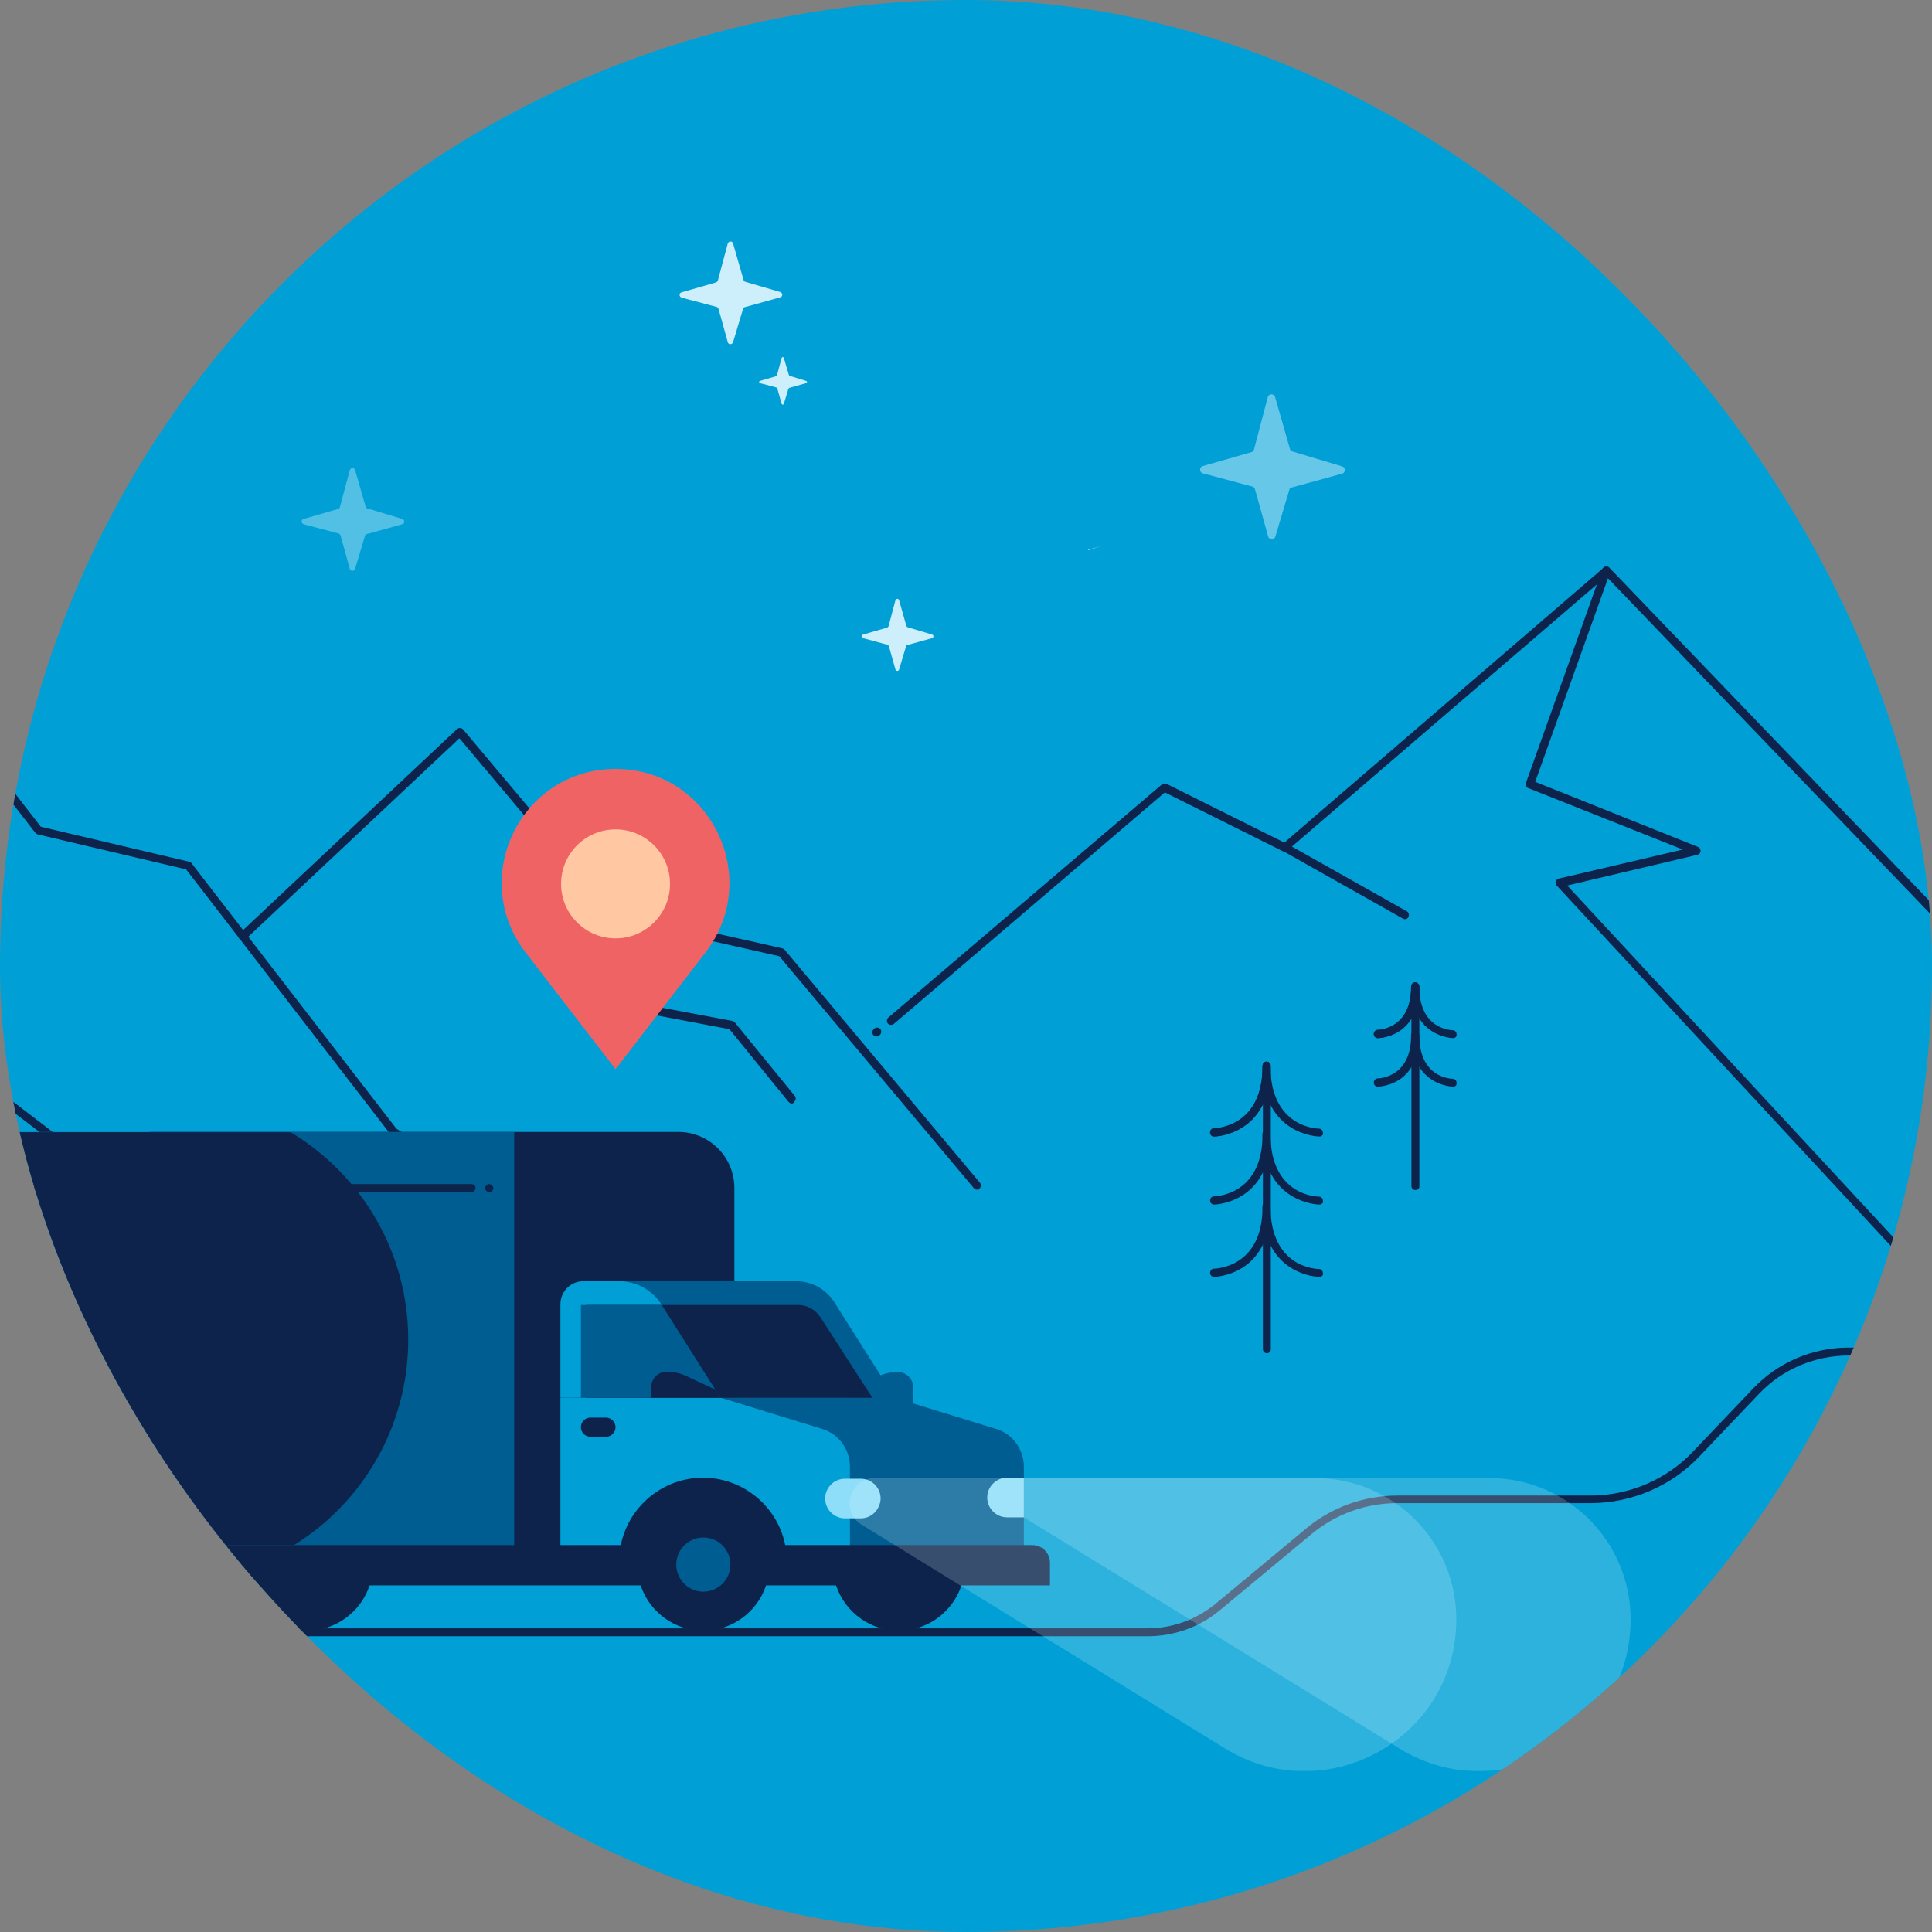 <svg width="120" height="120" viewBox="0 0 120 120" fill="none" xmlns="http://www.w3.org/2000/svg">
<rect x="0" y="0" width="120" height="120" fill="#808080" stroke="none"/>
<g clip-path="url(#clip0)">
<rect width="120" height="120" rx="60" fill="#00A0D6"/>
<g clip-path="url(#clip1)">
<g opacity="0.5">
<path d="M80.223 30.282L83.36 29.421C83.586 29.359 83.586 29.031 83.36 28.969L80.285 28.046C80.203 28.026 80.141 27.964 80.121 27.882L79.198 24.661C79.137 24.436 78.809 24.436 78.747 24.661L77.886 27.923C77.865 28.005 77.804 28.067 77.722 28.087L74.708 28.949C74.482 29.01 74.482 29.339 74.708 29.4L77.784 30.221C77.865 30.241 77.927 30.303 77.948 30.385L78.768 33.318C78.829 33.544 79.157 33.544 79.219 33.318L80.08 30.426C80.08 30.364 80.141 30.303 80.223 30.282Z" fill="#CDEEFB"/>
</g>
<path d="M46.249 19.082L48.464 18.467C48.628 18.426 48.628 18.2 48.464 18.139L46.29 17.503C46.229 17.482 46.188 17.441 46.188 17.4L45.532 15.123C45.491 14.959 45.265 14.959 45.204 15.123L44.589 17.421C44.568 17.482 44.527 17.523 44.466 17.544L42.333 18.159C42.169 18.2 42.169 18.426 42.333 18.487L44.507 19.062C44.568 19.082 44.609 19.123 44.63 19.185L45.204 21.257C45.245 21.421 45.47 21.421 45.532 21.257L46.147 19.205C46.147 19.144 46.188 19.103 46.249 19.082Z" fill="#CDEEFB"/>
<g opacity="0.4">
<path d="M22.773 33.176L24.987 32.561C25.151 32.52 25.151 32.294 24.987 32.232L22.814 31.576C22.753 31.555 22.712 31.514 22.712 31.473L22.055 29.196C22.014 29.032 21.789 29.032 21.727 29.196L21.112 31.494C21.092 31.555 21.051 31.596 20.989 31.617L18.857 32.232C18.693 32.273 18.693 32.499 18.857 32.561L21.03 33.135C21.092 33.156 21.133 33.197 21.153 33.258L21.727 35.33C21.768 35.494 21.994 35.494 22.055 35.33L22.671 33.279C22.671 33.238 22.712 33.197 22.773 33.176Z" fill="#CDEEFB"/>
</g>
<path d="M49.038 24.087L50.063 23.8C50.145 23.78 50.145 23.677 50.063 23.657L49.058 23.349C49.038 23.349 49.017 23.328 48.997 23.287L48.689 22.241C48.669 22.159 48.566 22.159 48.546 22.241L48.259 23.308C48.259 23.328 48.238 23.349 48.197 23.369L47.213 23.657C47.131 23.677 47.131 23.78 47.213 23.8L48.218 24.067C48.238 24.067 48.259 24.087 48.279 24.128L48.546 25.072C48.566 25.154 48.669 25.154 48.689 25.072L48.976 24.128C48.997 24.128 49.017 24.108 49.038 24.087Z" fill="#CDEEFB"/>
<path d="M56.337 40.068L57.895 39.637C57.998 39.596 58.018 39.453 57.895 39.412L56.378 38.96C56.337 38.94 56.316 38.919 56.296 38.878L55.845 37.278C55.804 37.155 55.66 37.176 55.619 37.278L55.189 38.899C55.168 38.94 55.148 38.96 55.107 38.981L53.61 39.412C53.487 39.453 53.507 39.596 53.61 39.637L55.127 40.047C55.168 40.068 55.189 40.089 55.209 40.13L55.619 41.586C55.66 41.689 55.804 41.709 55.845 41.586L56.275 40.15C56.275 40.109 56.296 40.068 56.337 40.068Z" fill="#CDEEFB"/>
<path d="M67.573 34.181C67.573 34.16 67.594 34.14 67.614 34.14L68.414 33.914" fill="#CDEEFB"/>
<path d="M37.679 79.086C37.638 79.086 37.576 79.066 37.535 79.045L24.311 70.511C24.29 70.491 24.27 70.47 24.249 70.45L11.558 53.998L2.331 51.823C2.27 51.803 2.229 51.782 2.188 51.721L-7.039 39.822L-46.569 75.66C-46.672 75.763 -46.836 75.742 -46.938 75.64C-47.041 75.537 -47.02 75.373 -46.918 75.27L-7.162 39.269C-7.1 39.227 -7.039 39.207 -6.977 39.207C-6.916 39.207 -6.834 39.248 -6.793 39.31L2.536 51.351L11.763 53.526C11.824 53.546 11.865 53.567 11.906 53.628L24.618 70.101L37.802 78.614C37.925 78.696 37.946 78.84 37.884 78.963C37.843 79.045 37.761 79.086 37.679 79.086Z" fill="#0D234B"/>
<path d="M60.704 73.896C60.622 73.896 60.561 73.855 60.499 73.814L48.402 59.393L38.028 57.054C37.966 57.034 37.925 57.013 37.884 56.972L28.534 45.854L15.248 58.347C15.146 58.449 14.982 58.429 14.879 58.326C14.777 58.224 14.797 58.059 14.9 57.957L28.391 45.279C28.452 45.238 28.514 45.218 28.575 45.218C28.637 45.218 28.719 45.259 28.76 45.3L38.212 56.562L48.587 58.901C48.648 58.921 48.689 58.942 48.73 58.983L60.868 73.465C60.95 73.568 60.95 73.732 60.827 73.835C60.827 73.876 60.766 73.896 60.704 73.896Z" fill="#0D234B"/>
<path d="M130.211 67.393C130.149 67.393 130.067 67.373 130.026 67.311L99.763 35.801L79.957 52.828C79.875 52.89 79.772 52.91 79.67 52.869L72.35 49.218L55.517 63.598C55.414 63.68 55.25 63.68 55.148 63.577C55.066 63.475 55.066 63.311 55.168 63.208L72.166 48.725C72.248 48.664 72.35 48.643 72.453 48.684L79.772 52.336L99.62 35.248C99.722 35.166 99.886 35.166 99.968 35.268L130.395 66.942C130.498 67.044 130.498 67.208 130.395 67.311C130.354 67.352 130.272 67.393 130.211 67.393Z" fill="#0D234B"/>
<path d="M118.954 78.901C118.893 78.901 118.811 78.881 118.77 78.819L96.688 55.003C96.626 54.941 96.606 54.839 96.626 54.757C96.647 54.675 96.728 54.593 96.811 54.572L104.52 52.767L94.924 48.951C94.801 48.91 94.74 48.767 94.781 48.623L99.517 35.371C99.558 35.227 99.701 35.166 99.845 35.207C99.968 35.248 100.05 35.391 100.009 35.535L95.355 48.561L105.463 52.603C105.565 52.644 105.627 52.746 105.627 52.869C105.627 52.972 105.545 53.074 105.422 53.095L97.344 55.003L119.118 78.491C119.221 78.594 119.2 78.758 119.098 78.86C119.077 78.881 119.016 78.901 118.954 78.901Z" fill="#0D234B"/>
<path d="M6.391 73.259C6.329 73.259 6.288 73.239 6.227 73.198L-2.467 66.551C-2.508 66.531 -2.528 66.49 -2.549 66.428L-4.743 60.643L-10.504 57.812C-10.627 57.751 -10.688 57.587 -10.627 57.464C-10.566 57.341 -10.402 57.279 -10.278 57.34L-4.435 60.233C-4.373 60.254 -4.332 60.315 -4.312 60.377L-2.118 66.182L6.514 72.788C6.616 72.87 6.657 73.034 6.555 73.157C6.534 73.218 6.452 73.259 6.391 73.259Z" fill="#0D234B"/>
<path d="M49.181 68.541C49.099 68.541 49.038 68.5 48.977 68.439L45.306 63.926L37.638 62.469C37.495 62.449 37.413 62.305 37.433 62.161C37.454 62.018 37.597 61.936 37.741 61.956L45.491 63.413C45.552 63.433 45.593 63.454 45.634 63.495L49.366 68.069C49.448 68.172 49.448 68.336 49.325 68.439C49.284 68.521 49.243 68.541 49.181 68.541Z" fill="#0D234B"/>
<path d="M87.256 57.095C87.215 57.095 87.174 57.075 87.133 57.054L79.67 52.849C79.547 52.787 79.506 52.623 79.567 52.5C79.629 52.377 79.793 52.336 79.916 52.397L87.379 56.603C87.502 56.664 87.543 56.828 87.482 56.952C87.441 57.054 87.359 57.095 87.256 57.095Z" fill="#0D234B"/>
<path d="M71.284 101.63H-28.547C-28.691 101.63 -28.793 101.507 -28.793 101.384C-28.793 101.261 -28.67 101.138 -28.547 101.138H71.284C72.801 101.138 74.277 100.605 75.467 99.641L81.146 94.922C82.725 93.609 84.734 92.891 86.805 92.891H98.799C101.198 92.891 103.536 91.886 105.176 90.142L108.887 86.245C110.425 84.624 112.578 83.701 114.813 83.701H141.733C141.877 83.701 141.98 83.824 141.98 83.947C141.98 84.07 141.857 84.194 141.733 84.194H114.813C112.721 84.194 110.691 85.055 109.256 86.573L105.545 90.471C103.802 92.317 101.321 93.363 98.779 93.363H86.784C84.837 93.363 82.95 94.04 81.454 95.291L75.774 100.01C74.523 101.056 72.924 101.63 71.284 101.63Z" fill="#0D234B"/>
<path d="M87.912 73.916C87.769 73.916 87.666 73.793 87.666 73.67V61.3C87.666 61.156 87.789 61.054 87.912 61.054C88.035 61.054 88.158 61.177 88.158 61.3V73.67C88.179 73.813 88.056 73.916 87.912 73.916Z" fill="#0D234B"/>
<path d="M85.575 64.48C85.431 64.48 85.329 64.356 85.329 64.233C85.329 64.09 85.431 63.967 85.575 63.967C85.657 63.967 87.666 63.905 87.646 61.279C87.646 61.136 87.769 61.013 87.892 61.013C88.035 61.013 88.138 61.136 88.138 61.259C88.179 64.439 85.616 64.48 85.575 64.48Z" fill="#0D234B"/>
<path d="M90.25 64.48C90.229 64.48 87.666 64.418 87.666 61.279C87.666 61.136 87.789 61.033 87.912 61.033C88.056 61.033 88.158 61.156 88.158 61.3C88.158 63.946 90.147 63.987 90.229 63.987C90.373 63.987 90.475 64.11 90.475 64.254C90.496 64.377 90.393 64.48 90.25 64.48Z" fill="#0D234B"/>
<path d="M85.575 64.48C85.431 64.48 85.329 64.356 85.329 64.233C85.329 64.09 85.431 63.967 85.575 63.967C85.657 63.967 87.666 63.905 87.646 61.279C87.646 61.136 87.769 61.013 87.892 61.013C88.035 61.013 88.138 61.136 88.138 61.259C88.179 64.439 85.616 64.48 85.575 64.48Z" fill="#0D234B"/>
<path d="M90.25 67.495C90.229 67.495 87.666 67.434 87.666 64.295C87.666 64.151 87.789 64.049 87.912 64.049C88.056 64.049 88.158 64.172 88.158 64.316C88.158 66.962 90.147 67.003 90.229 67.003C90.373 67.003 90.475 67.126 90.475 67.269C90.496 67.393 90.393 67.495 90.25 67.495Z" fill="#0D234B"/>
<path d="M85.575 67.495C85.431 67.495 85.329 67.372 85.329 67.249C85.329 67.105 85.431 66.982 85.575 66.982C85.657 66.982 87.666 66.921 87.646 64.295C87.646 64.151 87.769 64.028 87.892 64.028C88.035 64.028 88.138 64.151 88.138 64.275C88.179 67.454 85.616 67.495 85.575 67.495Z" fill="#0D234B"/>
<path d="M78.686 84.05C78.542 84.05 78.44 83.927 78.44 83.804V66.203C78.44 66.06 78.563 65.957 78.686 65.957C78.809 65.957 78.932 66.08 78.932 66.203V83.804C78.932 83.948 78.829 84.05 78.686 84.05Z" fill="#0D234B"/>
<path d="M75.405 70.593C75.262 70.593 75.159 70.47 75.159 70.347C75.159 70.203 75.262 70.08 75.405 70.08C75.528 70.08 78.44 69.998 78.419 66.203C78.419 66.06 78.542 65.936 78.665 65.936C78.809 65.936 78.911 66.06 78.911 66.183C78.952 70.511 75.446 70.593 75.405 70.593Z" fill="#0D234B"/>
<path d="M81.946 70.593C81.905 70.593 78.399 70.511 78.419 66.203C78.419 66.06 78.542 65.957 78.665 65.957C78.809 65.957 78.911 66.08 78.911 66.224C78.911 70.019 81.802 70.101 81.925 70.101C82.069 70.101 82.171 70.224 82.171 70.368C82.212 70.47 82.089 70.593 81.946 70.593Z" fill="#0D234B"/>
<path d="M75.405 70.593C75.262 70.593 75.159 70.47 75.159 70.347C75.159 70.203 75.262 70.08 75.405 70.08C75.528 70.08 78.44 69.998 78.419 66.203C78.419 66.06 78.542 65.936 78.665 65.936C78.809 65.936 78.911 66.06 78.911 66.183C78.952 70.511 75.446 70.593 75.405 70.593Z" fill="#0D234B"/>
<path d="M81.946 74.819C81.905 74.819 78.399 74.737 78.419 70.429C78.419 70.285 78.542 70.183 78.665 70.183C78.809 70.183 78.911 70.306 78.911 70.449C78.911 74.265 81.802 74.326 81.925 74.326C82.069 74.326 82.171 74.45 82.171 74.593C82.212 74.696 82.089 74.819 81.946 74.819Z" fill="#0D234B"/>
<path d="M75.405 74.82C75.262 74.82 75.159 74.697 75.159 74.574C75.159 74.43 75.262 74.307 75.405 74.307C75.528 74.307 78.44 74.225 78.419 70.43C78.419 70.286 78.542 70.163 78.665 70.163C78.809 70.163 78.911 70.286 78.911 70.409C78.952 74.738 75.446 74.82 75.405 74.82Z" fill="#0D234B"/>
<path d="M81.946 79.312C81.905 79.312 78.399 79.23 78.419 74.922C78.419 74.778 78.542 74.676 78.665 74.676C78.809 74.676 78.911 74.799 78.911 74.942C78.911 78.758 81.802 78.82 81.925 78.82C82.069 78.82 82.171 78.943 82.171 79.086C82.212 79.189 82.089 79.312 81.946 79.312Z" fill="#0D234B"/>
<path d="M75.405 79.312C75.262 79.312 75.159 79.189 75.159 79.066C75.159 78.922 75.262 78.799 75.405 78.799C75.528 78.799 78.44 78.717 78.419 74.922C78.419 74.778 78.542 74.655 78.665 74.655C78.809 74.655 78.911 74.778 78.911 74.901C78.952 79.23 75.446 79.312 75.405 79.312Z" fill="#0D234B"/>
<path d="M52.421 87.332L52.749 86.326L54.553 85.485C54.943 85.301 55.353 85.219 55.763 85.219C56.296 85.219 56.727 85.65 56.727 86.183V87.332H52.421Z" fill="#005D92"/>
<path d="M55.824 101.282C58.089 101.282 59.925 99.445 59.925 97.179C59.925 94.913 58.089 93.076 55.824 93.076C53.56 93.076 51.724 94.913 51.724 97.179C51.724 99.445 53.56 101.282 55.824 101.282Z" fill="#0D234B"/>
<path d="M19.062 101.282C21.327 101.282 23.163 99.445 23.163 97.179C23.163 94.913 21.327 93.076 19.062 93.076C16.797 93.076 14.961 94.913 14.961 97.179C14.961 99.445 16.797 101.282 19.062 101.282Z" fill="#0D234B"/>
<path d="M41.41 98.123C41.349 97.815 41.308 97.507 41.308 97.179C41.308 94.902 43.153 93.076 45.408 93.076C47.664 93.076 49.509 94.922 49.509 97.179C49.509 97.466 49.489 97.733 49.427 97.999C49.427 98.04 49.407 98.082 49.407 98.102" fill="#0D234B"/>
<path d="M45.614 98.123H9.302V70.306H42.128C44.056 70.306 45.614 71.865 45.614 73.793V98.123V98.123Z" fill="#0D234B"/>
<path d="M55.578 86.82H37.474V79.578H49.448C50.411 79.578 51.314 80.07 51.826 80.891L55.578 86.82Z" fill="#005D92"/>
<path d="M63.595 98.123H43.625V86.819H55.578L61.852 88.748C62.898 89.055 63.595 90.019 63.595 91.107V98.123Z" fill="#005D92"/>
<path d="M44.752 86.82H34.808V81.014C34.808 80.214 35.444 79.578 36.244 79.578H38.437C39.524 79.578 40.529 80.132 41.103 81.055L44.752 86.82Z" fill="#00A0D6"/>
<path d="M52.769 98.123H34.808V86.819H44.773L51.047 88.748C52.093 89.055 52.79 90.019 52.79 91.107V98.123H52.769Z" fill="#00A0D6"/>
<path d="M31.938 98.123H-4.148V73.793C-4.148 71.865 -2.59 70.306 -0.662 70.306H31.938V98.123Z" fill="#005D92"/>
<path d="M-4.148 73.793V95.969H18.262C22.527 93.323 25.356 88.584 25.356 83.209C25.356 77.732 22.424 72.952 18.057 70.326H-0.662C-2.59 70.306 -4.148 71.865 -4.148 73.793Z" fill="#0D234B"/>
<path d="M10.963 98.142H0.527V96.994C0.527 94.122 2.864 91.783 5.734 91.783C8.605 91.783 10.942 94.122 10.942 96.994V98.142H10.963Z" fill="#0D234B"/>
<path d="M65.194 98.471H-5.542V97.056C-5.542 96.461 -5.05 95.969 -4.456 95.969H64.128C64.723 95.969 65.215 96.461 65.215 97.056V98.471H65.194Z" fill="#0D234B"/>
<path d="M5.735 101.282C7.999 101.282 9.835 99.445 9.835 97.179C9.835 94.913 7.999 93.076 5.735 93.076C3.47 93.076 1.634 94.913 1.634 97.179C1.634 99.445 3.47 101.282 5.735 101.282Z" fill="#0D234B"/>
<path d="M5.714 98.861C6.643 98.861 7.396 98.108 7.396 97.179C7.396 96.25 6.643 95.497 5.714 95.497C4.786 95.497 4.033 96.25 4.033 97.179C4.033 98.108 4.786 98.861 5.714 98.861Z" fill="#005D92"/>
<path d="M54.184 86.819H36.407V81.055H49.571C50.124 81.055 50.637 81.342 50.944 81.793L54.184 86.819Z" fill="#0D234B"/>
<path d="M29.293 74.039H-2.508C-2.651 74.039 -2.754 73.916 -2.754 73.793C-2.754 73.67 -2.631 73.547 -2.508 73.547H29.293C29.436 73.547 29.539 73.67 29.539 73.793C29.539 73.916 29.436 74.039 29.293 74.039Z" fill="#0D234B"/>
<path d="M43.994 74.039H33.558C33.414 74.039 33.312 73.916 33.312 73.793C33.312 73.67 33.435 73.547 33.558 73.547H43.994C44.138 73.547 44.24 73.67 44.24 73.793C44.24 73.916 44.138 74.039 43.994 74.039Z" fill="#0D234B"/>
<path d="M36.08 81.055V86.819H37.474H44.752L41.103 81.055H36.08Z" fill="#005D92"/>
<path d="M48.894 98.142H38.458V96.994C38.458 94.122 40.795 91.783 43.666 91.783C46.536 91.783 48.874 94.122 48.874 96.994V98.142H48.894Z" fill="#0D234B"/>
<path d="M43.686 101.282C45.951 101.282 47.787 99.445 47.787 97.179C47.787 94.913 45.951 93.076 43.686 93.076C41.422 93.076 39.586 94.913 39.586 97.179C39.586 99.445 41.422 101.282 43.686 101.282Z" fill="#0D234B"/>
<path d="M43.686 98.861C44.615 98.861 45.368 98.108 45.368 97.179C45.368 96.25 44.615 95.497 43.686 95.497C42.758 95.497 42.005 96.25 42.005 97.179C42.005 98.108 42.758 98.861 43.686 98.861Z" fill="#005D92"/>
<path d="M53.467 94.307H52.482C51.806 94.307 51.252 93.754 51.252 93.076C51.252 92.4 51.806 91.846 52.482 91.846H53.467C54.143 91.846 54.697 92.4 54.697 93.076C54.676 93.754 54.143 94.307 53.467 94.307Z" fill="#8EDDF9"/>
<path d="M63.595 94.245H62.55C61.873 94.245 61.319 93.691 61.319 93.014C61.319 92.337 61.873 91.783 62.55 91.783H63.595" fill="#8EDDF9"/>
<path d="M37.638 89.24H36.674C36.346 89.24 36.08 88.973 36.08 88.645C36.08 88.317 36.346 88.05 36.674 88.05H37.638C37.966 88.05 38.233 88.317 38.233 88.645C38.233 88.973 37.966 89.24 37.638 89.24Z" fill="#0D234B"/>
<path d="M44.752 86.82L44.424 86.307L42.62 85.466C42.231 85.281 41.821 85.199 41.41 85.199C40.877 85.199 40.447 85.63 40.447 86.163V86.82H44.752V86.82Z" fill="#0D234B"/>
<path d="M30.4 74.039C30.236 74.039 30.134 73.916 30.134 73.793C30.134 73.67 30.257 73.547 30.38 73.547C30.503 73.547 30.646 73.67 30.646 73.793C30.646 73.916 30.544 74.039 30.4 74.039Z" fill="#0D234B"/>
<path d="M54.451 64.377C54.369 64.377 54.307 64.356 54.246 64.295C54.164 64.192 54.164 64.028 54.266 63.925L54.307 63.884C54.41 63.802 54.574 63.802 54.676 63.905C54.758 64.007 54.758 64.172 54.656 64.274L54.615 64.315C54.574 64.356 54.512 64.377 54.451 64.377Z" fill="#0D234B"/>
<path d="M119.569 79.66C119.508 79.66 119.446 79.639 119.405 79.598L119.385 79.578C119.282 79.475 119.282 79.311 119.364 79.209C119.467 79.106 119.631 79.106 119.733 79.188L119.754 79.209C119.856 79.311 119.856 79.475 119.774 79.578C119.692 79.639 119.631 79.66 119.569 79.66Z" fill="#0D234B"/>
<path d="M38.233 66.408L32.635 59.146C29.068 54.489 32.369 47.761 38.233 47.761C44.096 47.761 47.398 54.489 43.83 59.146L38.233 66.408Z" fill="#F06365"/>
<path d="M38.233 58.284C40.101 58.284 41.616 56.769 41.616 54.899C41.616 53.03 40.101 51.515 38.233 51.515C36.364 51.515 34.85 53.03 34.85 54.899C34.85 56.769 36.364 58.284 38.233 58.284Z" fill="#FFC8A3"/>
<g opacity="0.2">
<path d="M76.102 108.605L53.508 94.696C53.036 94.409 52.77 93.917 52.77 93.363C52.77 92.501 53.467 91.804 54.328 91.804H81.679C86.518 91.804 90.455 95.722 90.455 100.584C90.455 107.948 82.376 112.461 76.102 108.605Z" fill="#E0F8FF"/>
</g>
<g opacity="0.2">
<path d="M86.928 108.605L63.595 94.245V91.804H92.505C97.344 91.804 101.28 95.722 101.28 100.584C101.28 107.948 93.202 112.461 86.928 108.605Z" fill="#E0F8FF"/>
</g>
</g>
</g>
<defs>
<clipPath id="clip0">
<rect width="120" height="120" rx="60" fill="white"/>
</clipPath>
<clipPath id="clip1">
<rect width="189" height="95" fill="white" transform="translate(-47 15)"/>
</clipPath>
</defs>
</svg>
